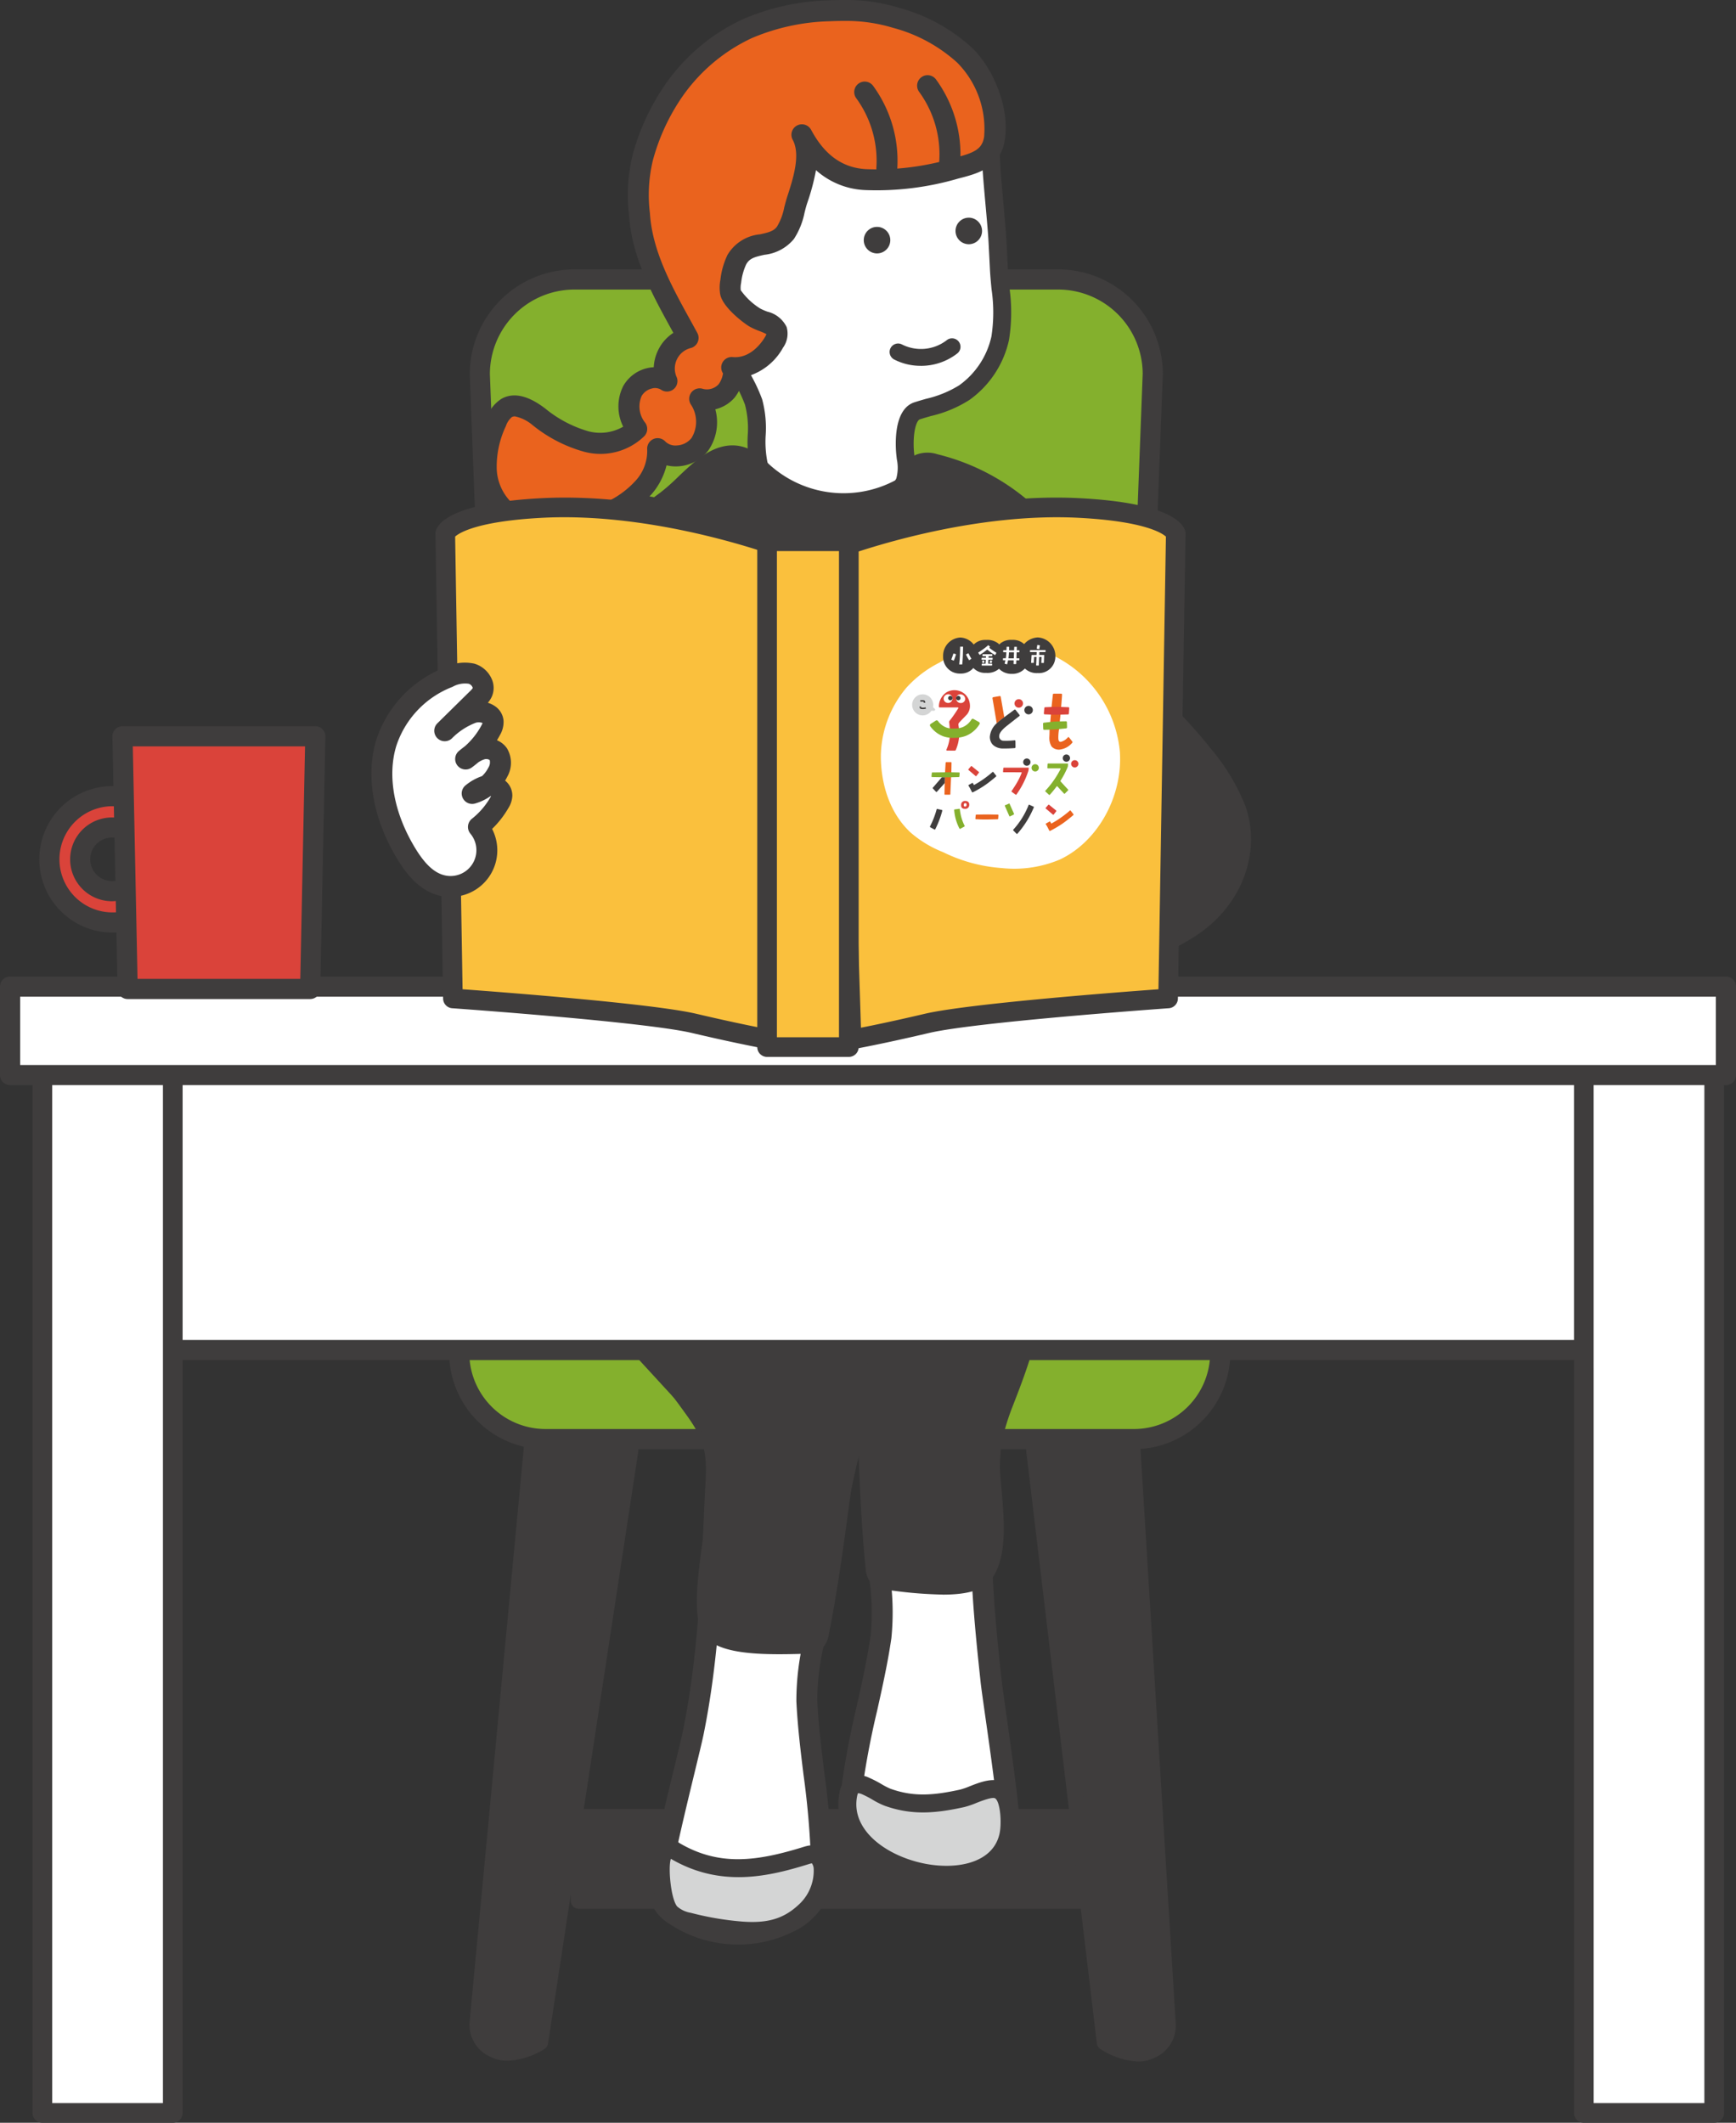 <svg xmlns="http://www.w3.org/2000/svg" xmlns:xlink="http://www.w3.org/1999/xlink" width="190.656" height="233.108" viewBox="0 0 190.656 233.108"><rect x="0" y="0" width="190.656" height="233.108" fill="#333333" stroke="none"/><defs><clipPath id="a"><rect width="190.656" height="233.108" fill="none"/></clipPath><clipPath id="b"><rect width="26.275" height="25.38" fill="none"/></clipPath></defs><g clip-path="url(#a)"><path d="M186.982,152.294H118.734l-2.826-74.4A10.389,10.389,0,0,1,126.3,67.508h53.122A10.389,10.389,0,0,1,189.809,77.9Z" transform="translate(-63.212 -36.817)" fill="#84b02d"/><path d="M185.656,152.073H117.408a1.106,1.106,0,0,1-1.105-1.064l-2.826-74.4a11.516,11.516,0,0,1,11.495-11.538h53.122a11.509,11.509,0,0,1,11.5,11.5l-2.827,74.438a1.106,1.106,0,0,1-1.106,1.064m-67.183-2.213h66.118l2.786-73.332a9.286,9.286,0,0,0-9.284-9.241H124.971a9.293,9.293,0,0,0-9.283,9.283Z" transform="translate(-61.886 -35.49)" fill="#3f3d3d"/><rect width="57.288" height="9.166" transform="translate(63.58 199.544)" fill="#3f3d3d"/><path d="M196.054,447.9H138.766a.9.9,0,0,1-.9-.9v-9.166a.9.9,0,0,1,.9-.9h57.288a.9.9,0,0,1,.9.9v9.166a.9.9,0,0,1-.9.9m-56.386-1.8h55.483V438.73H139.668Z" transform="translate(-75.186 -238.285)" fill="#3f3d3d"/><path d="M121.471,346.9l-6.088,64.519a2.942,2.942,0,0,0,1.853,2.847c2.084,1.044,4.985-.831,4.985-.831l9.9-64.949Z" transform="translate(-62.922 -189.186)" fill="#3f3d3d"/><path d="M117.585,414.4a4.049,4.049,0,0,1-1.832-.408,3.844,3.844,0,0,1-2.349-3.72l6.087-64.5a.9.9,0,0,1,1.034-.84l10.651,1.586a.9.9,0,0,1,.765.977l-9.9,64.949a.9.9,0,0,1-.409.674,8.5,8.5,0,0,1-4.046,1.288m3.651-67.544L115.2,410.386c0,.021,0,.042-.005.063a2.066,2.066,0,0,0,1.362,1.926c1.138.57,2.834-.092,3.726-.569l9.778-63.637ZM114.3,410.335h0Z" transform="translate(-61.842 -188.104)" fill="#3f3d3d"/><path d="M260.531,347.022l3.963,64.62a2.942,2.942,0,0,1-1.909,2.81c-2.1,1-4.967-.931-4.967-.931l-7.767-65.127Z" transform="translate(-136.26 -189.254)" fill="#3f3d3d"/><path d="M260.15,414.556a8.421,8.421,0,0,1-4.119-1.37.9.9,0,0,1-.4-.681l-7.767-65.127a.9.9,0,0,1,.785-.961l10.681-1.372a.9.9,0,0,1,1.016.861l3.963,64.606a3.846,3.846,0,0,1-2.423,3.672,4.013,4.013,0,0,1-1.74.372M257.4,411.91c.881.5,2.565,1.19,3.713.645a2.063,2.063,0,0,0,1.4-1.914l-3.929-63.681-8.854,1.137Z" transform="translate(-135.178 -188.172)" fill="#3f3d3d"/><path d="M185.036,323.848H120.409a9.476,9.476,0,0,1-9.476-9.476v-.853a9.476,9.476,0,0,1,9.476-9.476h64.627a9.476,9.476,0,0,1,9.476,9.476v.853a9.476,9.476,0,0,1-9.476,9.476" transform="translate(-60.499 -165.815)" fill="#84b02d"/><path d="M183.71,323.628H119.083A10.594,10.594,0,0,1,108.5,313.045v-.853a10.594,10.594,0,0,1,10.583-10.582H183.71a10.594,10.594,0,0,1,10.582,10.582v.853a10.594,10.594,0,0,1-10.582,10.583m-64.628-19.805a8.38,8.38,0,0,0-8.37,8.37v.853a8.379,8.379,0,0,0,8.37,8.369H183.71a8.379,8.379,0,0,0,8.369-8.369v-.853a8.379,8.379,0,0,0-8.369-8.37Z" transform="translate(-59.172 -164.488)" fill="#3f3d3d"/><path d="M220.809,342.309c-1-9.373-2.267-21.4,1.214-30.368,2.645-6.808,6.169-15.579-1.341-21.152-5.4-4-12.971.24-14.857,6.054-1.321,4.071.281,8.912.92,13.03.924,5.955,1.047,12.12,1.511,18.123.236,3.059.9,6.435.462,9.452-.837,5.777-2.626,11.426-3.3,17.295a8.811,8.811,0,0,0,.17,3.947,6.7,6.7,0,0,0,2.991,3.3,12.557,12.557,0,0,0,12.248.288,3.925,3.925,0,0,0,1.634-1.417,4.667,4.667,0,0,0,.356-2.5c-.145-3.461-1.81-14.159-2.013-16.054" transform="translate(-111.955 -157.73)" fill="#fff"/><path d="M213.593,363.5a13.516,13.516,0,0,1-6.983-1.912,7.69,7.69,0,0,1-3.48-3.9,9.733,9.733,0,0,1-.229-4.462,92.33,92.33,0,0,1,1.773-9.557c.566-2.547,1.152-5.181,1.527-7.772a27.085,27.085,0,0,0-.212-6.63c-.1-.848-.193-1.725-.258-2.569-.14-1.82-.252-3.683-.36-5.483-.248-4.152-.5-8.446-1.141-12.552-.141-.914-.331-1.861-.532-2.863-.683-3.407-1.457-7.269-.345-10.7a12.738,12.738,0,0,1,8.05-7.914,9.3,9.3,0,0,1,8.586,1.291c8.125,6.029,4.482,15.4,1.822,22.249l-.094.242c-3.394,8.738-2.093,20.928-1.143,29.829.059.557.255,1.936.5,3.682.562,3.974,1.413,9.981,1.516,12.445a5.7,5.7,0,0,1-.5,3.106A5.016,5.016,0,0,1,220,361.9a13.463,13.463,0,0,1-6.408,1.6m.948-74.512a8,8,0,0,0-2.438.394,10.516,10.516,0,0,0-6.563,6.434c-.927,2.856-.246,6.252.412,9.536.206,1.028.4,2,.551,2.963.653,4.213.913,8.562,1.164,12.767.107,1.791.217,3.644.356,5.443.062.8.154,1.624.251,2.49a28.753,28.753,0,0,1,.2,7.216c-.388,2.677-.983,5.353-1.558,7.941a90.713,90.713,0,0,0-1.733,9.319,7.8,7.8,0,0,0,.111,3.431,5.711,5.711,0,0,0,2.5,2.7,11.345,11.345,0,0,0,11.1.262,2.967,2.967,0,0,0,1.179-.969,3.744,3.744,0,0,0,.21-1.885c-.1-2.352-.939-8.29-1.5-12.219-.251-1.769-.448-3.165-.512-3.761-.975-9.136-2.31-21.647,1.286-30.906l.095-.242c2.657-6.837,5.668-14.586-1.049-19.57a6.757,6.757,0,0,0-4.077-1.342" transform="translate(-110.576 -156.348)" fill="#3f3d3d"/><path d="M210.2,332.151a3.152,3.152,0,0,0,.919.215c2.27.265,8.739,1.23,10.3-.686,2.152-2.647.911-8.667.835-11.845-.151-6.287,3.264-10.761,3.449-17.176a16.808,16.808,0,0,0-2.743-10.3,3.107,3.107,0,0,0-1.272-1.155,3.532,3.532,0,0,0-1.487-.147c-7.994.352-12.794,3.7-12.177,12.6.665,9.066.544,18.134,1.442,27.182a1.912,1.912,0,0,0,.252.92,1.143,1.143,0,0,0,.486.387" transform="translate(-113.417 -158.728)" fill="#3f3d3d"/><path d="M215.785,332.652a45.817,45.817,0,0,1-5.392-.421l-.572-.069a4.065,4.065,0,0,1-1.21-.3h0a2.122,2.122,0,0,1-.89-.724,2.822,2.822,0,0,1-.422-1.383c-.51-5.14-.7-10.357-.875-15.4-.138-3.872-.281-7.875-.568-11.8-.29-4.189.584-7.456,2.6-9.713,2.176-2.438,5.617-3.728,10.518-3.944a4.386,4.386,0,0,1,1.9.218,4.007,4.007,0,0,1,1.7,1.494,17.917,17.917,0,0,1,2.926,10.9,30.436,30.436,0,0,1-1.8,8.606,25.268,25.268,0,0,0-1.647,8.518c.016.691.094,1.557.175,2.475.3,3.413.683,7.661-1.231,10.016-.948,1.167-2.907,1.532-5.212,1.532m-6.362-2.581a2.4,2.4,0,0,0,.627.134l.583.07c5.135.63,8.107.5,8.834-.4,1.409-1.734,1.056-5.7.8-8.6-.085-.95-.165-1.847-.183-2.6a27.182,27.182,0,0,1,1.739-9.162,28.881,28.881,0,0,0,1.709-8.066,15.977,15.977,0,0,0-2.558-9.693,2.307,2.307,0,0,0-.84-.816,2.859,2.859,0,0,0-1.074-.076c-4.342.192-7.33,1.267-9.134,3.288-1.671,1.871-2.359,4.573-2.1,8.26.29,3.962.433,7.984.572,11.874.179,5.015.363,10.2.866,15.278a1.756,1.756,0,0,0,.082.457.238.238,0,0,0,.081.05" transform="translate(-112.237 -157.545)" fill="#3f3d3d"/><path d="M206.708,431.154c.822.338,1.736.993,2.4,1.229,2.881,1.027,5.328.747,8.2.117,1.1-.241,3.091-1.468,4.12-.841,1.226.747,1.191,3.864.916,5.019-1.891,7.946-19.214,3.7-17.547-4.623.253-1.263,1.029-1.264,1.909-.9" transform="translate(-111.629 -235.023)" fill="#d4d5d5"/><path d="M214.359,440.7a14.325,14.325,0,0,1-3.042-.334c-5.049-1.106-9.647-4.786-8.668-9.682a2.283,2.283,0,0,1,1.092-1.68,2.567,2.567,0,0,1,2.158.06,11.967,11.967,0,0,1,1.348.694,7.934,7.934,0,0,0,1.008.518c2.561.914,4.747.722,7.661.083a8.318,8.318,0,0,0,1.034-.362c1.19-.468,2.673-1.05,3.81-.357,1.85,1.127,1.642,4.911,1.362,6.089-.845,3.553-4.218,4.971-7.763,4.971m-9.676-9.946a1.171,1.171,0,0,0-.1.317c-.731,3.649,3.047,6.47,7.156,7.37,3.53.775,7.685.111,8.465-3.168.293-1.234.089-3.608-.47-3.949-.3-.185-1.537.3-2.064.508a9.382,9.382,0,0,1-1.333.453c-3.18.7-5.753.916-8.745-.151a8.828,8.828,0,0,1-1.32-.662,10.792,10.792,0,0,0-1.122-.584,1.556,1.556,0,0,0-.467-.133" transform="translate(-110.446 -233.842)" fill="#3f3d3d"/><path d="M155.691,350.945c1.7-8.249,2.038-16.677,2.4-25.067.205-4.724.7-6.617-2.039-10.462-2.592-3.641-5.428-7.133-8.135-10.69a8.4,8.4,0,0,1-1.948-3.74c-.332-2.379,1.5-4.635,3.707-5.586,5.572-2.4,13.312-.5,18.2,2.592,3.167,2,6.3,5.38,7.13,9.152.92,4.18-1.142,8.843-2.177,12.88-1.5,5.838-2.215,11.961-3.258,17.891-.531,3.022-1.518,6.318-1.375,9.363.274,5.83,1.508,11.626,1.606,17.533a8.813,8.813,0,0,1-.551,3.912,6.7,6.7,0,0,1-3.3,2.991,12.555,12.555,0,0,1-12.218-.9,3.922,3.922,0,0,1-1.489-1.568,4.663,4.663,0,0,1-.113-2.519c.479-3.43,3.172-13.917,3.557-15.784" transform="translate(-79.586 -160.509)" fill="#fff"/><path d="M159.287,372.655a13.576,13.576,0,0,1-7.575-2.275,5.014,5.014,0,0,1-1.9-2.059,5.7,5.7,0,0,1-.2-3.14c.341-2.442,1.712-8.1,2.713-12.236.416-1.716.744-3.072.857-3.62,1.646-7.986,2.008-16.31,2.356-24.359l.023-.526c.024-.556.052-1.073.079-1.559.2-3.619.278-5.118-1.906-8.186-1.715-2.409-3.575-4.8-5.373-7.112-.918-1.181-1.837-2.361-2.741-3.549a9.419,9.419,0,0,1-2.172-4.277c-.424-3.04,1.888-5.723,4.391-6.8,6.148-2.65,14.3-.47,19.268,2.676,3.069,1.943,6.687,5.557,7.638,9.876.775,3.52-.369,7.289-1.379,10.614-.3.978-.577,1.9-.807,2.8-1.032,4.026-1.7,8.276-2.352,12.386-.281,1.781-.572,3.623-.887,5.42-.147.834-.329,1.7-.506,2.53a27.091,27.091,0,0,0-.854,6.58c.123,2.617.451,5.3.768,7.886a92.454,92.454,0,0,1,.839,9.682,9.74,9.74,0,0,1-.66,4.418,7.689,7.689,0,0,1-3.841,3.54,13.385,13.385,0,0,1-5.784,1.293m-3.85-22.866c-.121.587-.453,1.96-.874,3.7-.934,3.856-2.345,9.683-2.67,12.014a3.748,3.748,0,0,0,.026,1.9,2.977,2.977,0,0,0,1.08,1.078,11.348,11.348,0,0,0,11.077.815,5.715,5.715,0,0,0,2.753-2.444,7.792,7.792,0,0,0,.443-3.4A90.687,90.687,0,0,0,166.45,354c-.322-2.632-.655-5.354-.782-8.057a28.732,28.732,0,0,1,.9-7.163c.18-.853.351-1.658.49-2.453.313-1.777.6-3.609.882-5.381.657-4.162,1.336-8.467,2.395-12.6.242-.945.53-1.893.834-2.9.973-3.2,1.979-6.519,1.333-9.452-.8-3.629-3.944-6.733-6.622-8.428-4.618-2.924-11.985-4.724-17.128-2.507-1.661.716-3.285,2.491-3.023,4.371a7.56,7.56,0,0,0,1.724,3.2c.9,1.181,1.812,2.355,2.725,3.529,1.813,2.331,3.688,4.741,5.431,7.19,2.65,3.723,2.529,5.952,2.329,9.644-.026.478-.054.987-.077,1.534l-.023.526c-.353,8.14-.718,16.557-2.4,24.723" transform="translate(-78.206 -159.121)" fill="#3f3d3d"/><path d="M166.316,338.394a3.159,3.159,0,0,1-.936.125c-2.286.044-8.819.378-10.182-1.679-1.314-1.984.044-8.794.227-11.144.416-5.286,1.913-9-2.068-13.334l-8.588-9.352c-1.4-1.527-2.862-3.163-3.267-5.2-.778-3.911,2.927-7.609,6.873-8.183s7.857,1.13,11.317,3.111c6.978,4,12.734,9.055,11.55,17.509-1.539,8.959-2.3,18-4.066,26.915a1.916,1.916,0,0,1-.34.892,1.145,1.145,0,0,1-.521.338" transform="translate(-77.114 -157.893)" fill="#3f3d3d"/><path d="M161.525,338.366c-3.628,0-7.122-.344-8.329-2.165-1.133-1.711-.754-5.4-.183-9.691.113-.847.21-1.578.249-2.074.08-1.01.2-1.948.308-2.855.471-3.8.81-6.546-2.119-9.736l-8.588-9.351c-1.353-1.473-3.036-3.307-3.508-5.671a6.984,6.984,0,0,1,1.271-5.405,9.862,9.862,0,0,1,6.427-3.946c4.458-.649,8.727,1.386,11.948,3.231,6.3,3.61,13.371,8.976,12.036,18.5-.671,3.912-1.2,7.883-1.713,11.723-.667,5.005-1.357,10.18-2.361,15.247a2.826,2.826,0,0,1-.555,1.337,2.124,2.124,0,0,1-.957.635h0a4.073,4.073,0,0,1-1.232.177l-.576.013c-.7.018-1.412.031-2.118.031m3.61-1.155h0ZM148.772,289.32a9.965,9.965,0,0,0-1.435.1,7.829,7.829,0,0,0-5.1,3.133,5.024,5.024,0,0,0-.947,3.883c.362,1.822,1.777,3.362,3.026,4.722l8.588,9.352c3.545,3.861,3.118,7.313,2.623,11.311-.11.886-.223,1.8-.3,2.768-.043.548-.144,1.3-.26,2.18-.331,2.484-.946,7.108-.128,8.342.637.962,3.582,1.384,8.754,1.253l.587-.014a2.4,2.4,0,0,0,.638-.073.256.256,0,0,0,.085-.041,1.759,1.759,0,0,0,.125-.447c.993-5,1.678-10.149,2.342-15.123.514-3.858,1.046-7.847,1.719-11.766,1.159-8.276-4.944-12.98-11.068-16.487-2.582-1.478-5.878-3.093-9.25-3.093" transform="translate(-75.934 -156.71)" fill="#3f3d3d"/><path d="M250.258,162.834c-.766.495-1.609.972-2.523,1.441-8.384,4.307-14.277-.016-19.78-6.242-5.546-6.274-7.306-15.028-8.078-23.119-.4-4.2-.5-8.428-.546-12.647-.019-1.764-.429-9.494,1.34-10.269a2.518,2.518,0,0,1,1.6.019,23.345,23.345,0,0,1,11.008,6.256c3.944,4.005,6.223,9.2,8.868,14.075,2.461,4.532,6.226,7.407,9.407,11.456a22.1,22.1,0,0,1,3.7,6.029c1.793,5.012-.736,10.253-4.991,13" transform="translate(-119.586 -61.012)" fill="#3f3d3d"/><path d="M239.89,165.767c-5.812,0-10.358-4.039-14.17-8.352-6.054-6.849-7.648-16.3-8.361-23.772-.41-4.288-.507-8.659-.551-12.744,0-.185-.008-.436-.016-.738-.151-5.923.139-9.762,2.044-10.6a3.527,3.527,0,0,1,2.33-.045,24.333,24.333,0,0,1,11.554,6.566c3.314,3.366,5.485,7.524,7.585,11.546.488.934.975,1.866,1.475,2.787a34.155,34.155,0,0,0,5.55,7.051c1.249,1.328,2.54,2.7,3.751,4.243a23.177,23.177,0,0,1,3.878,6.353c1.853,5.182-.388,11.085-5.451,14.355-.773.5-1.63.99-2.621,1.5a15.226,15.226,0,0,1-7,1.849M219.8,111.656c-.291.327-.88,1.807-.711,8.446.008.316.015.579.017.771.044,4.035.139,8.348.54,12.551.68,7.124,2.18,16.115,7.795,22.467,5.63,6.369,10.913,9.824,18.394,5.981.922-.474,1.715-.927,2.424-1.384,4.161-2.688,6.025-7.478,4.534-11.649a21.26,21.26,0,0,0-3.521-5.707c-1.148-1.462-2.4-2.8-3.618-4.088a36.41,36.41,0,0,1-5.9-7.53c-.506-.932-1-1.875-1.492-2.82-2.022-3.872-4.112-7.875-7.185-11a22.338,22.338,0,0,0-10.462-5.946,2.329,2.329,0,0,0-.818-.1" transform="translate(-118.212 -59.632)" fill="#3f3d3d"/><path d="M199.248,35.727l.155,3.027c.131,2.546.667,5.111.142,7.609a9.912,9.912,0,0,1-3.933,5.966c-1.5,1.073-3.443,1.44-5.176,2-1.341.433-1.419,2.986-1.358,4.223.059,1.2.421,2.447-.026,3.56a4.022,4.022,0,0,1-1.447,1.675,14.682,14.682,0,0,1-5.152,2.335c-1.809.362-4.233-.521-5.769-1.408a7.531,7.531,0,0,1-3.653-4.476c-.556-2.255.157-4.576-.566-6.868-1.176-3.727-4.44-6.128-5.829-9.662a27.313,27.313,0,0,1-2.124-11.413,16.4,16.4,0,0,1,4.368-10.582c3-3.056,8.3-4.844,12.54-4.805a17.947,17.947,0,0,1,7.508,2.086c1.061.516,2.059,1.3,3.125,1.747a34.34,34.34,0,0,1,3.873,1.487c2.678,1.5,2.515,2.778,2.668,5.506.1,1.839.557,6.154.652,7.994" transform="translate(-89.703 -9.22)" fill="#fff"/><path d="M180.369,66.008a11.531,11.531,0,0,1-5.359-1.624,8.443,8.443,0,0,1-4.117-5.094,13.2,13.2,0,0,1-.252-3.46,10.415,10.415,0,0,0-.3-3.348,16.538,16.538,0,0,0-2.892-4.885,20.194,20.194,0,0,1-2.915-4.713,28.255,28.255,0,0,1-2.19-11.829A17.248,17.248,0,0,1,167,19.839c2.992-3.047,8.437-5.161,13.252-5.1a18.47,18.47,0,0,1,7.93,2.185,17.059,17.059,0,0,1,1.483.846,11.929,11.929,0,0,0,1.59.877c.465.194.939.348,1.44.511a13.522,13.522,0,0,1,2.536,1.026c2.94,1.65,3.023,3.345,3.138,5.691l.032.62c.049.872.183,2.366.313,3.81.142,1.583.289,3.219.339,4.189l.155,3.027c.035.683.1,1.39.168,2.074a19.084,19.084,0,0,1-.045,5.788A10.967,10.967,0,0,1,195,51.948a13.448,13.448,0,0,1-4.239,1.774c-.409.118-.815.235-1.209.362s-.767,1.4-.676,3.237c.015.3.052.612.088.92a6.075,6.075,0,0,1-.183,3.055A4.916,4.916,0,0,1,187,63.4a15.686,15.686,0,0,1-5.537,2.5,5.6,5.6,0,0,1-1.1.1m-.264-49.3c-4.22,0-9.122,1.885-11.7,4.511a15.287,15.287,0,0,0-4.087,9.945,26.323,26.323,0,0,0,2.057,11,18.407,18.407,0,0,0,2.653,4.246,18.278,18.278,0,0,1,3.2,5.48,12.068,12.068,0,0,1,.388,3.975,11.53,11.53,0,0,0,.2,2.954A6.568,6.568,0,0,0,176,62.677c1.48.855,3.625,1.588,5.083,1.3a13.746,13.746,0,0,0,4.766-2.166,3.06,3.06,0,0,0,1.112-1.244,4.5,4.5,0,0,0,.055-2.093c-.04-.34-.081-.692-.1-1.052-.082-1.673.073-4.575,2.039-5.209.413-.134.839-.256,1.268-.38a11.993,11.993,0,0,0,3.638-1.483,8.972,8.972,0,0,0,3.543-5.367,17.357,17.357,0,0,0,.011-5.2c-.067-.7-.136-1.433-.174-2.159l-.155-3.028c-.048-.932-.193-2.549-.334-4.113-.137-1.528-.267-2.971-.318-3.876l-.033-.633c-.111-2.268-.145-2.952-2.134-4.069a11.878,11.878,0,0,0-2.181-.87c-.516-.168-1.05-.342-1.589-.566a13.506,13.506,0,0,1-1.866-1.018c-.453-.279-.881-.542-1.31-.752a16.621,16.621,0,0,0-7.086-1.987H180.1" transform="translate(-88.521 -8.037)" fill="#3f3d3d"/><path d="M156.774,2.529a18.844,18.844,0,0,1,5.682.809,18.058,18.058,0,0,1,7.48,4.067,11.481,11.481,0,0,1,3.317,9.193c-.373,2.307-2.315,2.777-4.268,3.279a30.672,30.672,0,0,1-9.871,1.228c-3.219-.171-5.464-2.047-7-4.91,1.128,2.105.151,5.062-.533,7.164A12.428,12.428,0,0,1,150.3,26.94c-1.349,1.86-4.149.7-5.341,2.952a7.4,7.4,0,0,0-.664,2.373,3.356,3.356,0,0,0-.029,1.23c.188.848,1.952,2.344,2.693,2.762,1.242.7,3.239.763,2.085,2.715a5.05,5.05,0,0,1-4.648,2.762c.523.532-.112,2.055-.564,2.573a2.9,2.9,0,0,1-2.962.86,4.547,4.547,0,0,1,.021,5,3.173,3.173,0,0,1-4.638.469,5.978,5.978,0,0,1-1.5,4.223,11.229,11.229,0,0,1-3.675,2.707,12.973,12.973,0,0,1-8.559,1.367,6.874,6.874,0,0,1-3.065-1.51,6.624,6.624,0,0,1-2.021-4.666,11.661,11.661,0,0,1,1.106-5.06,3.05,3.05,0,0,1,1.13-1.518c1.126-.646,2.493.188,3.539.957a14.512,14.512,0,0,0,5.244,2.735,5.829,5.829,0,0,0,5.518-1.387,3.984,3.984,0,0,1-.467-4.175,2.769,2.769,0,0,1,3.789-1.077,3.466,3.466,0,0,1,2.32-4.742c-2.3-4.241-5.039-8.685-5.342-13.627a17.35,17.35,0,0,1,.362-6.176,23.951,23.951,0,0,1,3-6.757,20.2,20.2,0,0,1,8.5-7.414,24.7,24.7,0,0,1,8.967-1.949c.555-.026,1.112-.04,1.669-.038" transform="translate(-64.041 -1.379)" fill="#ea631e"/><path d="M123.406,58.96a11.138,11.138,0,0,1-2.526-.284,7.923,7.923,0,0,1-3.575-1.775,7.754,7.754,0,0,1-2.4-5.476,12.62,12.62,0,0,1,1.2-5.563,4.106,4.106,0,0,1,1.612-2.056c1.906-1.094,4,.447,4.792,1.028a13.254,13.254,0,0,0,4.816,2.539,5.083,5.083,0,0,0,3.78-.519,4.973,4.973,0,0,1,.011-4.477,4.091,4.091,0,0,1,2.626-1.951,3.947,3.947,0,0,1,.717-.1,4.762,4.762,0,0,1,.485-1.882,4.681,4.681,0,0,1,1.669-1.893l-.132-.239c-2.189-3.972-4.452-8.079-4.739-12.755a18.5,18.5,0,0,1,.4-6.55,25.03,25.03,0,0,1,3.15-7.082,21.2,21.2,0,0,1,8.993-7.834A25.525,25.525,0,0,1,153.671.04C154.27.011,154.849,0,155.4,0a19.823,19.823,0,0,1,6.028.864,19.249,19.249,0,0,1,7.911,4.319c2.275,2.114,4.269,6.514,3.67,10.219-.489,3.022-3.016,3.67-5.046,4.19l-.07.018a31.861,31.861,0,0,1-10.217,1.263,8.609,8.609,0,0,1-5.4-2.186,24.025,24.025,0,0,1-.959,3.6l-.017.052c-.1.308-.186.643-.277,1a8.26,8.26,0,0,1-1.167,2.9,4.865,4.865,0,0,1-3.234,1.739c-1.078.235-1.657.389-2.022,1.076a6.472,6.472,0,0,0-.543,2.008,2.49,2.49,0,0,0-.043.807,7.417,7.417,0,0,0,2.135,2.009,6.587,6.587,0,0,0,.783.344,3.155,3.155,0,0,1,2.124,1.7,2.642,2.642,0,0,1-.4,2.258,6.578,6.578,0,0,1-4.33,3.255,4.94,4.94,0,0,1-1.006,2.251,4.077,4.077,0,0,1-2.1,1.262,5.416,5.416,0,0,1-.782,4.534,4.494,4.494,0,0,1-3.343,1.731,4.235,4.235,0,0,1-1.23-.113,7.667,7.667,0,0,1-1.606,3.125,12.274,12.274,0,0,1-4.044,3,15.644,15.644,0,0,1-6.8,1.74m-4.223-13.238a.637.637,0,0,0-.321.077,2.215,2.215,0,0,0-.649.98,10.407,10.407,0,0,0-1.011,4.556,5.452,5.452,0,0,0,1.643,3.857,5.753,5.753,0,0,0,2.556,1.244,11.945,11.945,0,0,0,7.789-1.277,10.047,10.047,0,0,0,3.306-2.418,4.827,4.827,0,0,0,1.234-3.392,1.15,1.15,0,0,1,1.989-.872,1.584,1.584,0,0,0,1.252.436,2.2,2.2,0,0,0,1.623-.813,3.418,3.418,0,0,0-.076-3.7,1.149,1.149,0,0,1,1.339-1.7,1.744,1.744,0,0,0,1.733-.526A2.754,2.754,0,0,0,142.066,41a1.15,1.15,0,0,1,1.059-1.789c1.979.185,3.218-1.639,3.552-2.2a1.963,1.963,0,0,0,.157-.319,6.1,6.1,0,0,0-.742-.327,8.406,8.406,0,0,1-1.075-.482c-.6-.336-2.93-2.071-3.251-3.514a4.432,4.432,0,0,1,.015-1.654,8.385,8.385,0,0,1,.784-2.737,4.655,4.655,0,0,1,3.565-2.246c.921-.2,1.5-.348,1.861-.842a6.363,6.363,0,0,0,.8-2.124c.1-.374.2-.761.318-1.139l.017-.052c.626-1.923,1.483-4.557.6-6.213h0a1.15,1.15,0,1,1,2.027-1.086c1.478,2.759,3.455,4.167,6.045,4.3a29.4,29.4,0,0,0,9.524-1.193l.071-.019c2.2-.564,3.121-.933,3.347-2.33a10.341,10.341,0,0,0-2.965-8.168,16.978,16.978,0,0,0-7.049-3.814,17.6,17.6,0,0,0-5.337-.754c-.507,0-1.048.01-1.607.036a23.289,23.289,0,0,0-8.55,1.849,19.167,19.167,0,0,0-8.012,6.993,22.737,22.737,0,0,0-2.858,6.434,16.255,16.255,0,0,0-.324,5.8c.256,4.16,2.392,8.037,4.458,11.786q.378.685.747,1.363a1.15,1.15,0,0,1-.792,1.678,2.324,2.324,0,0,0-1.513,3.093,1.15,1.15,0,0,1-1.679,1.465,1.261,1.261,0,0,0-.99-.136,1.784,1.784,0,0,0-1.138.823,2.847,2.847,0,0,0,.385,2.936,1.15,1.15,0,0,1-.083,1.467,6.913,6.913,0,0,1-6.613,1.725,15.6,15.6,0,0,1-5.672-2.93,4.422,4.422,0,0,0-1.964-.963" transform="translate(-62.661 0)" fill="#3f3d3d"/><path d="M208.659,56.257a1.457,1.457,0,1,1,1.458,1.458,1.458,1.458,0,0,1-1.458-1.458" transform="translate(-113.796 -29.886)" fill="#3f3d3d"/><path d="M230.824,54.048A1.457,1.457,0,1,1,232.28,55.5a1.458,1.458,0,0,1-1.456-1.457" transform="translate(-125.884 -28.681)" fill="#3f3d3d"/><path d="M218.311,84.747a6.3,6.3,0,0,1-2.929-.7.93.93,0,0,1,.866-1.646,4.633,4.633,0,0,0,4.909-.46.93.93,0,1,1,1.157,1.456,6.469,6.469,0,0,1-4,1.353" transform="translate(-117.191 -44.576)" fill="#3f3d3d"/><path d="M150.527,111.791c-1.279,1.074-2.491,2.417-3.656,3.273-3.874,2.848-5.358,4.7-6.227,9.8-1.393,8.179.03,16.922-2.02,24.968a124.125,124.125,0,0,0-3.424,22.889,18.875,18.875,0,0,0,.3,6.232c.418,1.529,1.217,3,1.165,4.584-.031.958-.376,1.883-.437,2.84-.361,5.645,10.544,7.35,14.5,8.306,7.66,1.849,17.019,1.525,24.832.529,9.165-1.168,22.727-4.956,17.293-16.97a12.747,12.747,0,0,1-.83-1.976,8.732,8.732,0,0,1-.136-2.616c.447-9.893-.768-19.36-2.062-29.084a71.322,71.322,0,0,0-5.505-20.455c-2-4.34-5.07-9.549-9.361-11.969a13.249,13.249,0,0,1-17.9-.546c-2.387-2.5-4.544-1.479-6.538.2" transform="translate(-73.671 -60.042)" fill="#3f3d3d"/><path d="M162.163,195.8a56.6,56.6,0,0,1-13.08-1.368c-.422-.1-.926-.212-1.486-.336-4.991-1.1-14.28-3.143-13.895-9.161a10.613,10.613,0,0,1,.237-1.511,5.486,5.486,0,0,0-.438-4.042c-.17-.481-.347-.978-.488-1.494a19.7,19.7,0,0,1-.339-6.611,125.286,125.286,0,0,1,3.458-23.1c1.1-4.312,1.171-8.977,1.242-13.489a75.076,75.076,0,0,1,.758-11.389c.942-5.533,2.741-7.637,6.68-10.533a21.662,21.662,0,0,0,1.932-1.707c.536-.51,1.089-1.036,1.666-1.52,1.128-.947,4.558-3.828,8.109-.109a12.108,12.108,0,0,0,16.284.5,1.151,1.151,0,0,1,1.346-.158c3.655,2.061,6.966,6.263,9.84,12.488a71.781,71.781,0,0,1,5.6,20.786c1.188,8.929,2.534,19.05,2.07,29.288l0,.063a5.28,5.28,0,0,0,.626,3.488c.082.171.164.342.242.515,1.728,3.82,1.8,7.2.2,10.054-3.077,5.505-11.7,7.678-18.4,8.53a97.641,97.641,0,0,1-12.166.817m-9.435-85.931a4.774,4.774,0,0,0-2.84,1.434h0c-.522.438-1.049.94-1.559,1.425a23.174,23.174,0,0,1-2.155,1.894c-3.688,2.712-4.966,4.316-5.775,9.067a73.478,73.478,0,0,0-.726,11.038c-.073,4.645-.148,9.447-1.313,14.02a123.083,123.083,0,0,0-3.391,22.681,17.876,17.876,0,0,0,.262,5.853c.119.434.273.87.437,1.331a7.626,7.626,0,0,1,.522,5.28,8.734,8.734,0,0,0-.193,1.189c-.259,4.049,8.085,5.886,12.094,6.769.577.127,1.1.242,1.531.347,8.105,1.957,17.751,1.355,24.416.506,8.721-1.111,14.646-3.729,16.681-7.371,1.235-2.21,1.14-4.822-.29-7.984-.071-.157-.146-.314-.221-.47a9.367,9.367,0,0,1-.673-1.688,9.583,9.583,0,0,1-.175-2.9l0-.063c.454-10.033-.821-19.615-2.053-28.88a69.548,69.548,0,0,0-5.409-20.125c-2.479-5.369-5.235-9.076-8.2-11.033a14.361,14.361,0,0,1-18.844-1.17,2.992,2.992,0,0,0-2.127-1.152m-3.579.553h0Z" transform="translate(-72.293 -58.671)" fill="#3f3d3d"/><path d="M123.759,179.55a27.869,27.869,0,0,1-6.208-11.319c-1.99-6.786,1.238-13.624,3.088-20.056,1.236-4.3,7.082-26.983,14.187-25.866,8.49,1.334,9.042,13.415,9.131,19.993.092,6.739-1.547,13.069-3.288,19.5a4.612,4.612,0,0,0-.162,2.78,4.021,4.021,0,0,0,1.067,1.437c3.038,2.907,7.425,4.945,8.531,9a9.078,9.078,0,0,1-1,6.533c-1.412,2.657-3.288,5.407-6.141,6.052-5.852,1.324-12.67-2.581-17.1-6.126a20.514,20.514,0,0,1-2.1-1.933" transform="translate(-63.767 -66.682)" fill="#3f3d3d"/><path d="M139.149,187.63c-6.334,0-12.717-4.5-15.4-6.64a21.765,21.765,0,0,1-2.213-2.04h0a29.017,29.017,0,0,1-6.476-11.785c-1.705-5.815.136-11.482,1.918-16.962.42-1.291.816-2.51,1.168-3.735.077-.269.173-.612.286-1.016,6.738-24.088,11.9-26.186,15.184-25.668,9.836,1.545,10.029,15.761,10.1,21.112.09,6.637-1.388,12.65-3.329,19.82a3.742,3.742,0,0,0-.194,2.079,3.049,3.049,0,0,0,.783,1.006,35,35,0,0,0,2.836,2.346c2.521,1.944,5.129,3.954,6.01,7.185a10.157,10.157,0,0,1-1.1,7.375c-1.426,2.684-3.5,5.864-6.9,6.634a12.125,12.125,0,0,1-2.679.29m-15.94-10.261a19.574,19.574,0,0,0,1.979,1.825c2.8,2.238,9.98,7.294,16.133,5.9,2.491-.564,4.183-3.22,5.379-5.47a7.884,7.884,0,0,0,.91-5.691c-.677-2.485-2.871-4.177-5.195-5.968a36.983,36.983,0,0,1-3.022-2.505,5.116,5.116,0,0,1-1.349-1.866,5.62,5.62,0,0,1,.13-3.481c1.894-6.995,3.335-12.849,3.249-19.188-.215-15.8-4.76-18.338-8.16-18.872-2.1-.327-6.552,2.349-12.612,24.016-.115.411-.212.758-.291,1.032-.363,1.263-.784,2.558-1.191,3.81-1.674,5.148-3.4,10.471-1.9,15.6a26.723,26.723,0,0,0,5.939,10.852" transform="translate(-62.382 -65.29)" fill="#3f3d3d"/><path d="M225.151,28.859l-.082,0A1.15,1.15,0,0,1,224,27.629a11.639,11.639,0,0,0-2.193-7.587,1.15,1.15,0,1,1,1.854-1.36A13.976,13.976,0,0,1,226.3,27.79a1.15,1.15,0,0,1-1.146,1.069" transform="translate(-120.846 -9.932)" fill="#3f3d3d"/><path d="M209.956,30.4l-.082,0a1.15,1.15,0,0,1-1.067-1.228,11.637,11.637,0,0,0-2.193-7.587,1.15,1.15,0,1,1,1.854-1.36,13.972,13.972,0,0,1,2.633,9.108,1.15,1.15,0,0,1-1.146,1.069" transform="translate(-112.559 -10.773)" fill="#3f3d3d"/><path d="M247.477,163.766a.862.862,0,0,1-.862-.843,86.44,86.44,0,0,0-8.908-36.236.862.862,0,0,1,1.545-.766,88.176,88.176,0,0,1,9.087,36.963.862.862,0,0,1-.843.881h-.019" transform="translate(-129.589 -68.412)" fill="#fff"/><path d="M169.7,180.952a.859.859,0,0,1-.561-.208l-9.121-7.822a5.1,5.1,0,0,1-1.54-1.856,4.865,4.865,0,0,1-.163-2.574,86.232,86.232,0,0,1,2.523-11.174c.564-2.064,1.147-4.2,1.625-6.31,1.606-7.1,1.565-12.552-.127-17.166a.862.862,0,0,1,1.619-.594c1.812,4.94,1.873,10.7.191,18.14-.486,2.147-1.074,4.3-1.643,6.384a84.92,84.92,0,0,0-2.478,10.949,3.431,3.431,0,0,0,.048,1.686,3.685,3.685,0,0,0,1.069,1.206l9.121,7.822a.862.862,0,0,1-.562,1.517" transform="translate(-86.29 -72.361)" fill="#fff"/><path d="M153.5,261.344a.867.867,0,0,1-.221-.029,38.151,38.151,0,0,1-13.544-6.712.862.862,0,0,1,1.059-1.361,36.4,36.4,0,0,0,12.927,6.406.863.863,0,0,1-.22,1.7" transform="translate(-76.028 -138.01)" fill="#fff"/><rect width="175.877" height="34.131" transform="translate(5.223 114.122)" fill="#fff"/><path d="M186.038,284.928H10.161a1.106,1.106,0,0,1-1.106-1.106V249.692a1.106,1.106,0,0,1,1.106-1.107H186.038a1.106,1.106,0,0,1,1.107,1.107v34.131a1.107,1.107,0,0,1-1.107,1.106m-174.77-2.213H184.932V250.8H11.268Z" transform="translate(-4.938 -135.57)" fill="#3f3d3d"/><rect width="14.32" height="118.701" transform="translate(173.94 113.327)" fill="#fff"/><path d="M395.617,367.755H381.3a1.081,1.081,0,0,1-1.081-1.081v-118.7a1.081,1.081,0,0,1,1.081-1.081h14.32a1.081,1.081,0,0,1,1.081,1.081v118.7a1.081,1.081,0,0,1-1.081,1.081m-13.239-2.162h12.158V249.054H382.377Z" transform="translate(-207.357 -134.646)" fill="#3f3d3d"/><rect width="14.32" height="118.701" transform="translate(4.655 113.327)" fill="#fff"/><path d="M23.263,367.755H8.943a1.081,1.081,0,0,1-1.081-1.081v-118.7a1.081,1.081,0,0,1,1.081-1.081h14.32a1.081,1.081,0,0,1,1.081,1.081v118.7a1.081,1.081,0,0,1-1.081,1.081m-13.239-2.162H22.182V249.054H10.023Z" transform="translate(-4.288 -134.646)" fill="#3f3d3d"/><rect width="188.443" height="9.715" transform="translate(1.107 108.343)" fill="#fff"/><path d="M189.55,247.8H1.107A1.106,1.106,0,0,1,0,246.7v-9.715a1.106,1.106,0,0,1,1.107-1.106H189.55a1.107,1.107,0,0,1,1.107,1.106V246.7a1.107,1.107,0,0,1-1.107,1.107M2.213,245.591H188.444v-7.5H2.213Z" transform="translate(0 -128.639)" fill="#3f3d3d"/><path d="M143.17,181l1.7-53.874s-13.475-5.2-26.794-4.489c-9.9.531-10.518,2.806-10.518,2.806l.842,51.047s21.165,1.488,26.49,2.74S143.17,181,143.17,181" transform="translate(-58.656 -66.844)" fill="#fac03d"/><path d="M141.875,180.781a1.117,1.117,0,0,1-.186-.016c-.122-.022-3.051-.539-8.344-1.784-5.181-1.218-26.108-2.7-26.319-2.714a1.079,1.079,0,0,1-1-1.059l-.842-51.046a1.091,1.091,0,0,1,.038-.3c.249-.91,1.867-3.082,11.5-3.6,13.4-.722,26.682,4.343,27.241,4.559a1.079,1.079,0,0,1,.69,1.041l-1.7,53.874a1.08,1.08,0,0,1-1.079,1.046m-33.711-6.6c4.29.313,20.928,1.578,25.675,2.695,3.276.77,5.664,1.263,7,1.526l1.632-51.831c-2.934-1.032-14.421-4.76-25.633-4.159-7.118.382-9.061,1.671-9.49,2.06Z" transform="translate(-57.362 -65.548)" fill="#3f3d3d"/><path d="M203.66,181l-1.7-53.874s13.475-5.2,26.794-4.489c9.9.531,10.517,2.806,10.517,2.806l-.842,51.047s-21.165,1.488-26.49,2.74S203.66,181,203.66,181" transform="translate(-110.144 -66.844)" fill="#fac03d"/><path d="M202.366,180.782a1.08,1.08,0,0,1-1.079-1.046l-1.7-53.874a1.079,1.079,0,0,1,.69-1.041c.559-.215,13.849-5.278,27.24-4.559,9.634.517,11.252,2.689,11.5,3.6a1.075,1.075,0,0,1,.038.3l-.842,51.046a1.079,1.079,0,0,1-1,1.059c-.211.015-21.139,1.5-26.318,2.714-5.295,1.245-8.223,1.762-8.345,1.784a1.121,1.121,0,0,1-.186.016m-.593-54.206,1.632,51.831c1.334-.262,3.722-.756,7-1.526,4.746-1.116,21.384-2.382,25.674-2.695l.82-49.709c-.43-.389-2.373-1.678-9.49-2.06-11.21-.6-22.7,3.126-25.633,4.159" transform="translate(-108.85 -65.549)" fill="#3f3d3d"/><rect width="8.977" height="55.546" transform="translate(84.245 59.438)" fill="#fac03d"/><path d="M192.986,186.068h-8.978a1.079,1.079,0,0,1-1.079-1.079V129.442a1.079,1.079,0,0,1,1.079-1.079h8.978a1.079,1.079,0,0,1,1.079,1.079v55.546a1.079,1.079,0,0,1-1.079,1.079m-7.9-2.159h6.819V130.522h-6.819Z" transform="translate(-99.763 -70.005)" fill="#3f3d3d"/><path d="M99.486,163.036a3.859,3.859,0,0,1,2.6-.411,1.635,1.635,0,0,1,1.18,2.051,2.437,2.437,0,0,1-.55.694l-3.58,3.525a8.208,8.208,0,0,1,3.142-2c.885-.236,2.115.079,2.188.992a1.771,1.771,0,0,1-.273.945,9.315,9.315,0,0,1-2.782,3.188,5.037,5.037,0,0,1,1.75-1.082,1.717,1.717,0,0,1,1.869.522,2,2,0,0,1-.058,1.991,4.562,4.562,0,0,1-2.813,2.331,3.718,3.718,0,0,1,1.828-.878,1.283,1.283,0,0,1,1.437,1.122,1.69,1.69,0,0,1-.28.781,9.4,9.4,0,0,1-2.294,2.652,3.984,3.984,0,0,1-4.021,6.419c-1.7-.425-2.926-1.9-3.847-3.4-4.4-7.153-3.93-15.627,4.509-19.439" transform="translate(-50.301 -88.64)" fill="#fff"/><path d="M98.35,185.753a4.866,4.866,0,0,1-1.174-.142c-2.265-.565-3.68-2.5-4.547-3.913-2.722-4.424-3.585-9.24-2.368-13.212a12.814,12.814,0,0,1,7.382-7.877,4.975,4.975,0,0,1,3.387-.469,3.012,3.012,0,0,1,1.872,1.612,2.4,2.4,0,0,1,.038,2.018,2.772,2.772,0,0,1-.432.664,2.8,2.8,0,0,1,.8.385,2.141,2.141,0,0,1,.926,1.593,2.834,2.834,0,0,1-.4,1.575q-.153.287-.322.564a2.494,2.494,0,0,1,1.088.871,3.094,3.094,0,0,1,.027,3.158q-.1.206-.222.4c.039.032.076.066.113.1a2.105,2.105,0,0,1,.68,1.59,2.752,2.752,0,0,1-.435,1.328,10.455,10.455,0,0,1-1.788,2.288,5.115,5.115,0,0,1-4.626,7.465M98.59,162.7a10.45,10.45,0,0,0-6.13,6.455c-1.024,3.34-.249,7.471,2.127,11.333,1.043,1.695,2.042,2.612,3.145,2.887a2.835,2.835,0,0,0,2.861-4.567,1.15,1.15,0,0,1,.169-1.639,8.291,8.291,0,0,0,2.013-2.327c.036-.062.062-.11.081-.147a.4.4,0,0,0-.045-.017,5.6,5.6,0,0,1-1.716.822,1.15,1.15,0,0,1-.99-2.034,5.77,5.77,0,0,1,1.763-.976,3.336,3.336,0,0,0,.7-.939,1.053,1.053,0,0,0,.144-.824.683.683,0,0,0-.611-.072,2.418,2.418,0,0,0-.7.368q-.333.285-.689.541a1.15,1.15,0,0,1-1.4-1.819c.2-.168.425-.351.667-.528a8.179,8.179,0,0,0,1.833-2.312,2.312,2.312,0,0,0,.118-.249,1.231,1.231,0,0,0-.721-.039,7.4,7.4,0,0,0-2.678,1.757,1.15,1.15,0,0,1-1.566-1.683l3.58-3.525a2,2,0,0,0,.309-.348.671.671,0,0,0-.45-.473,2.769,2.769,0,0,0-1.8.355" transform="translate(-48.931 -87.26)" fill="#3f3d3d"/><path d="M175.853,447.266c-.109.025-.216.058-.322.091-5.043,1.565-9.536,2.307-14.35-.512-2.481-1.453-1.571,5.547-.516,6.755a3.789,3.789,0,0,0,1.966.99,33.338,33.338,0,0,0,5.76.987c2.635.216,4.849-.126,6.913-2a6.014,6.014,0,0,0,2.072-4.85c-.058-.628-.343-1.349-.96-1.481a1.281,1.281,0,0,0-.563.025" transform="translate(-87.037 -243.586)" fill="#d4d5d5"/><path d="M168.545,455.444c-.482,0-.954-.026-1.41-.063a34.391,34.391,0,0,1-5.93-1.016,4.663,4.663,0,0,1-2.457-1.295c-1.022-1.17-2.007-6.316-.642-7.965a1.772,1.772,0,0,1,2.4-.289c4.3,2.519,8.378,2.029,13.559.422.128-.04.259-.079.391-.11a2.234,2.234,0,0,1,.993-.029,2.431,2.431,0,0,1,1.735,2.355,6.955,6.955,0,0,1-2.39,5.669,8.789,8.789,0,0,1-6.247,2.321m-9.008-8.91c-.329.959.01,4.454.7,5.238a3.016,3.016,0,0,0,1.475.686,32.412,32.412,0,0,0,5.589.958c2.765.225,4.553-.28,6.168-1.751a5.049,5.049,0,0,0,1.754-4.031,1.12,1.12,0,0,0-.2-.611c-.007,0-.046.008-.115.024h0c-.085.02-.17.046-.253.072-4.454,1.383-9.662,2.59-15.111-.585" transform="translate(-85.861 -242.408)" fill="#3f3d3d"/><path d="M18.453,192.307a6.937,6.937,0,1,0,7.058,6.936,7,7,0,0,0-7.058-6.936m0,10.433a3.5,3.5,0,1,1,3.558-3.5,3.528,3.528,0,0,1-3.558,3.5" transform="translate(-6.214 -104.878)" fill="#da433a"/><path d="M17.125,205.958a8.044,8.044,0,1,1,8.165-8.042,8.113,8.113,0,0,1-8.165,8.042m0-13.873a5.831,5.831,0,1,0,5.952,5.83,5.9,5.9,0,0,0-5.952-5.83m0,10.433a4.6,4.6,0,1,1,4.665-4.6,4.639,4.639,0,0,1-4.665,4.6m0-6.994a2.391,2.391,0,1,0,2.452,2.391,2.424,2.424,0,0,0-2.452-2.391" transform="translate(-4.887 -103.55)" fill="#3f3d3d"/><path d="M50.2,205.6H30.161L29.6,177.852H50.77Z" transform="translate(-16.14 -96.995)" fill="#da433a"/><path d="M48.878,205.377H28.834a1.107,1.107,0,0,1-1.107-1.084l-.565-27.745a1.106,1.106,0,0,1,1.106-1.129H49.443a1.106,1.106,0,0,1,1.106,1.129l-.565,27.745a1.107,1.107,0,0,1-1.106,1.084m-18.96-2.213H47.794l.521-25.533H29.4Z" transform="translate(-14.814 -95.668)" fill="#3f3d3d"/></g><g transform="translate(96.74 69.999)" clip-path="url(#b)"><path d="M26.25,14.224c.322,4.968-2.492,9.9-6.6,11.819a12.889,12.889,0,0,1-6.41.93,17.3,17.3,0,0,1-6.41-1.745A12.383,12.383,0,0,1,3.272,23.08C-.213,19.843-.021,14.861.013,14.224A11.892,11.892,0,0,1,2.828,7.148,12.426,12.426,0,0,1,6.458,4.406a14,14,0,0,1,6.78-2.08,13.086,13.086,0,0,1,13.012,11.9" transform="translate(0 -1.651)" fill="#fff"/><path d="M63.372,64.478a.064.064,0,0,1-.106.01c-.147-.127-.4-.344-.759-.647a.06.06,0,0,1-.01-.1l.268-.313c.03-.036.061-.036.1-.006.243.2.49.4.753.612a.075.075,0,0,1,.015.106Z" transform="translate(-44.381 -45.039)" fill="#da433a"/><path d="M51.939,63.43l.44.2a.058.058,0,0,1,.036.091,10.315,10.315,0,0,1-1.8,2.885.068.068,0,0,1-.1,0l-.344-.354c-.035-.03-.035-.066,0-.1a8.772,8.772,0,0,0,1.678-2.7.052.052,0,0,1,.05-.035.049.049,0,0,1,.035.01" transform="translate(-35.62 -45.051)" fill="#3f3d3d"/><path d="M47.97,64.2l-.385.187c-.045.025-.076.015-.091-.03l-.486-1.108c-.015-.035,0-.065.041-.086l.4-.167a.056.056,0,0,1,.086.035c.071.162.228.521.476,1.073.02.04,0,.071-.041.1" transform="translate(-33.388 -44.743)" fill="#84b02d"/><path d="M28.914,66.924l-.435.238a.066.066,0,0,1-.1-.025,5.226,5.226,0,0,1-.577-2.018.065.065,0,0,1,.066-.081l.476-.066a.065.065,0,0,1,.081.061,5.079,5.079,0,0,0,.516,1.79.065.065,0,0,1-.025.1" transform="translate(-19.748 -46.152)" fill="#84b02d"/><path d="M30.892,62.247q-.159,0-.167.182c-.005.126.041.192.142.192s.157-.061.167-.187-.036-.182-.142-.187m-.041.617c-.293,0-.43-.142-.415-.43a.413.413,0,0,1,.47-.43.432.432,0,0,1,.319.116.4.4,0,0,1,.1.313.415.415,0,0,1-.47.43" transform="translate(-21.62 -44.045)" fill="#da433a"/><path d="M19.2,67.25c-.025.041-.056.045-.1.025l-.445-.243a.07.07,0,0,1-.03-.1,9.29,9.29,0,0,0,.723-1.856.07.07,0,0,1,.091-.055l.475.111c.05.01.071.041.056.086A10.3,10.3,0,0,1,19.2,67.25" transform="translate(-13.225 -46.185)" fill="#3f3d3d"/><path d="M64.027,48.406c.015-.045.005-.071-.041-.071h-1.34c-.05,0-.071-.025-.071-.076l.02-.39a.067.067,0,0,1,.076-.066h2.109c.045,0,.066.02.066.066l-.015.2a.518.518,0,0,1-.036.147,9.628,9.628,0,0,1-.763,1.457.085.085,0,0,0,.01.111c.3.334.566.622.8.87a.073.073,0,0,1,0,.106L64.5,51.1c-.03.036-.066.03-.1,0-.136-.147-.374-.4-.718-.779-.03-.04-.066-.04-.091,0q-.379.509-.744.91c-.03.036-.061.036-.1,0l-.379-.349a.065.065,0,0,1-.005-.1,10.374,10.374,0,0,0,1.659-2.372" transform="translate(-44.288 -33.958)" fill="#84b02d"/><path d="M49.108,49.642a.755.755,0,0,1-.031.142,9.342,9.342,0,0,1-1.3,2.554c-.02.035-.05.041-.091.01l-.414-.3a.065.065,0,0,1-.02-.1c.289-.425.5-.759.632-1a6.606,6.606,0,0,0,.465-.987c.015-.045,0-.065-.05-.065l-1.922-.005c-.05,0-.071-.02-.071-.071l.03-.359a.07.07,0,0,1,.076-.071h2.655c.051,0,.071.025.066.071Z" transform="translate(-32.889 -35.087)" fill="#da433a"/><path d="M23.217,24.471c-.038-.519-.065-.843-.081-.914a.238.238,0,0,1,0-.092.234.234,0,0,1,.042-.1,13.17,13.17,0,0,0,.956-1.382.048.048,0,0,0,.008-.063.069.069,0,0,0-.047-.023H22.109c-.071,0-.111-.04-.1-.119a1.873,1.873,0,0,1,.821-1.537,1.742,1.742,0,0,1,2.076.231,1.762,1.762,0,0,1,.507,1.125,1.476,1.476,0,0,1-.327,1.072c-.111.121-.8.817-.881.926a.331.331,0,0,0-.038.068.308.308,0,0,0-.017.145c.016.154.074.49.094.649a2.377,2.377,0,0,1,.011.389,3.016,3.016,0,0,1-.044.423,4.512,4.512,0,0,1-.336,1.262.148.148,0,0,1-.051.085.136.136,0,0,1-.084.025l-.821-.008a.1.1,0,0,1-.08-.026.091.091,0,0,1-.007-.077,4.42,4.42,0,0,0,.353-1.259,3.149,3.149,0,0,0,.036-.8" transform="translate(-15.632 -14.208)" fill="#da433a"/><path d="M21.155,32.949a3.179,3.179,0,0,1-1.05-.164,3.039,3.039,0,0,1-1.463-1.122.174.174,0,0,1,.047-.248l.567-.366a.172.172,0,0,1,.232.042,2.02,2.02,0,0,0,.951.728,2.382,2.382,0,0,0,.873.105,2.454,2.454,0,0,0,.889-.156,2.1,2.1,0,0,0,.967-.837.171.171,0,0,1,.229-.056l.59.328a.174.174,0,0,1,.063.244,3.115,3.115,0,0,1-1.466,1.268,3.459,3.459,0,0,1-1.245.23c-.052,0-.113,0-.182,0" transform="translate(-13.219 -21.917)" fill="#84b02d"/><path d="M24.783,22.049a.477.477,0,0,1-.632.425.461.461,0,0,1-.2-.771.5.5,0,0,1,.628-.081.484.484,0,0,1,.2.426" transform="translate(-16.919 -15.306)" fill="#fff"/><path d="M26,22.408a.242.242,0,1,1-.242-.242.242.242,0,0,1,.242.242" transform="translate(-18.128 -15.746)" fill="#3f3d3d"/><path d="M28.564,22.055a.5.5,0,0,0,.138.311.516.516,0,0,0,.558.114.483.483,0,0,0,.281-.308.507.507,0,0,0-.148-.463.518.518,0,0,0-.628-.081.484.484,0,0,0-.2.426" transform="translate(-20.29 -15.312)" fill="#fff"/><path d="M28.526,22.408a.242.242,0,1,0,.242-.242.242.242,0,0,0-.242.242" transform="translate(-20.264 -15.746)" fill="#3f3d3d"/><path d="M51.618,23.879a.467.467,0,1,1-.467-.467.467.467,0,0,1,.467.467" transform="translate(-36.004 -16.631)" fill="#da433a"/><path d="M55.341,26.412a.467.467,0,1,1-.467-.467.467.467,0,0,1,.467.467" transform="translate(-38.648 -18.43)" fill="#3f3d3d"/><path d="M54.776,46.3a.4.4,0,1,1-.4-.4.4.4,0,0,1,.4.4" transform="translate(-38.345 -32.608)" fill="#3f3d3d"/><path d="M57.949,48.461a.4.4,0,1,1-.4-.4.4.4,0,0,1,.4.4" transform="translate(-40.599 -34.142)" fill="#84b02d"/><path d="M69.777,44.776a.4.4,0,1,1-.4-.4.4.4,0,0,1,.4.4" transform="translate(-49.001 -31.524)" fill="#3f3d3d"/><path d="M72.95,46.935a.4.4,0,1,1-.4-.4.4.4,0,0,1,.4.4" transform="translate(-51.255 -33.058)" fill="#da433a"/><path d="M27.374,2.115a1.793,1.793,0,0,1-1.861,1.876,1.823,1.823,0,0,1-1.9-1.876,2,2,0,0,1,1.9-2.083,1.971,1.971,0,0,1,1.861,2.083" transform="translate(-16.775 -0.023)" fill="#3f3d3d"/><path d="M37.363,2.765a1.937,1.937,0,0,1-2.1,1.8,1.77,1.77,0,0,1-1.9-1.8,1.782,1.782,0,0,1,1.9-1.818,1.949,1.949,0,0,1,2.1,1.818" transform="translate(-23.7 -0.673)" fill="#3f3d3d"/><path d="M46.768,2.753a1.878,1.878,0,0,1-1.931,1.911,1.925,1.925,0,0,1-1.986-1.911A1.855,1.855,0,0,1,44.838.93a1.808,1.808,0,0,1,1.931,1.823" transform="translate(-30.44 -0.661)" fill="#3f3d3d"/><path d="M56.5,2.092a1.811,1.811,0,0,1-1.934,1.823,1.871,1.871,0,0,1-2-1.823,2.1,2.1,0,0,1,2-2.092A2.038,2.038,0,0,1,56.5,2.092" transform="translate(-37.334 0)" fill="#3f3d3d"/><path d="M59.4,3.271c0,.023-.015.033-.041.031l-.214-.033a.033.033,0,0,1-.031-.041l.059-.349a.031.031,0,0,1,.038-.031l.214.036c.023,0,.033.018.03.043Z" transform="translate(-41.993 -2.023)" fill="#fff"/><path d="M58.256,4.974a.036.036,0,0,1-.041.036h-.6a.037.037,0,0,0-.041.038l-.008.247c0,.025.008.039.033.039h.476c.025,0,.036.01.033.036l-.033.8a.036.036,0,0,1-.041.035l-.216,0A.035.035,0,0,1,57.8,6.2a.044.044,0,0,1-.008-.025l.028-.591c0-.023-.01-.033-.033-.033h-.191c-.023,0-.038.01-.038.033l-.041.869c0,.023-.013.036-.038.036h-.217c-.025,0-.038-.013-.036-.038l.039-.866c0-.023-.008-.033-.033-.033h-.189c-.025,0-.036.01-.038.033l-.036.581a.035.035,0,0,1-.039.036H56.71c-.025,0-.038-.013-.036-.036l.048-.794c0-.026.013-.036.038-.036h.476c.023,0,.036-.013.036-.039l.013-.247a.03.03,0,0,0-.033-.038h-.67c-.023,0-.033-.012-.033-.036l.007-.145a.036.036,0,0,1,.041-.035h1.633a.029.029,0,0,1,.033.035Z" transform="translate(-40.171 -3.405)" fill="#fff"/><path d="M47.48,4.163H47c-.025,0-.038.01-.041.031,0,.132-.023.333-.048.6,0,.023,0,.036.03.036h.517c.023,0,.036-.01.036-.033l.023-.6c0-.023-.01-.033-.036-.033m-.509-.581a.032.032,0,0,1,.01.025l-.008.3c0,.025.013.038.036.038h.481q.034,0,.038-.038l.013-.308a.034.034,0,0,1,.038-.038l.216,0c.023,0,.033.012.033.035l-.012.308c0,.025.01.038.036.038h.232c.025,0,.036.01.033.033l-.005.145a.037.037,0,0,1-.041.038h-.227c-.025,0-.038.01-.041.033l-.02.6c0,.023.01.033.033.033h.257c.023,0,.036.013.036.038l-.008.145c0,.023-.013.033-.038.033h-.255a.035.035,0,0,0-.039.038l-.012.344c0,.023-.013.033-.038.033H47.5c-.025,0-.036-.013-.033-.036l.01-.341c0-.026-.008-.038-.033-.038H46.9a.042.042,0,0,0-.046.038,3.522,3.522,0,0,1-.087.377.03.03,0,0,1-.043.025l-.207-.059a.034.034,0,0,1-.025-.049c.015-.053.039-.15.071-.3.005-.026,0-.038-.028-.038h-.2c-.025,0-.036-.01-.033-.033l.005-.145c0-.025.012-.038.036-.038h.234a.038.038,0,0,0,.043-.033c.023-.156.041-.354.054-.6a.03.03,0,0,0-.033-.036h-.282c-.025,0-.036-.013-.036-.038l.008-.145c0-.023.015-.033.041-.033h.28a.034.034,0,0,0,.039-.038c0-.054.008-.153.01-.3,0-.025.013-.038.036-.038h.209a.03.03,0,0,1,.023.013" transform="translate(-32.893 -2.53)" fill="#fff"/><path d="M38.216,3.157a.379.379,0,0,1-.046.046.027.027,0,0,0,0,.046,6.481,6.481,0,0,0,.736.514.031.031,0,0,1,.013.049l-.112.2c-.01.021-.028.023-.048.01a7.332,7.332,0,0,1-.808-.574.038.038,0,0,0-.056,0,8.253,8.253,0,0,1-.772.55.031.031,0,0,1-.051-.008l-.127-.2a.031.031,0,0,1,.013-.048c.27-.178.456-.306.555-.379a5.319,5.319,0,0,0,.5-.4.038.038,0,0,1,.054,0l.148.148c.018.018.018.036,0,.048" transform="translate(-26.24 -2.095)" fill="#fff"/><path d="M38.636,9.008l-.135,0c-.025,0-.038-.013-.038-.036l0-.2c0-.025.01-.036.035-.036l.135,0c.025,0,.038.01.038.033l0,.2c0,.025-.013.038-.036.038" transform="translate(-27.32 -6.209)" fill="#fff"/><path d="M39.381,6.938a.032.032,0,0,1-.036.036H38.96a.032.032,0,0,0-.035.036l-.02.367c0,.023.01.033.033.033H39.3c.023,0,.033.013.033.038l-.005.138c0,.023-.015.033-.041.033H38.224c-.025,0-.036-.01-.036-.033l.008-.138c0-.025.015-.038.038-.038h.344c.025,0,.038-.01.038-.033l.02-.367a.029.029,0,0,0-.033-.036h-.4c-.023,0-.036-.01-.033-.033l.01-.138a.034.034,0,0,1,.038-.038l.4,0a.036.036,0,0,0,.039-.035l0-.109c0-.023-.01-.036-.036-.036H38.3a.029.029,0,0,1-.033-.036l.008-.14a.032.032,0,0,1,.035-.035H39.32c.025,0,.036.012.036.035l-.008.135c0,.025-.015.038-.038.038h-.326a.037.037,0,0,0-.041.038l0,.109c0,.023.01.035.036.035h.379a.031.031,0,0,1,.033.039Z" transform="translate(-27.113 -4.528)" fill="#fff"/><path d="M41.493,8.967a.033.033,0,0,1-.043.028l-.143-.028c-.023-.005-.033-.018-.028-.041l.041-.2a.032.032,0,0,1,.043-.025l.143.025a.033.033,0,0,1,.028.043Z" transform="translate(-29.322 -6.18)" fill="#fff"/><path d="M32.874,6.646l-.193.132c-.021.013-.036.01-.046-.01a4.546,4.546,0,0,1-.311-.581.035.035,0,0,1,.015-.051l.207-.1a.032.032,0,0,1,.048.018,4.99,4.99,0,0,0,.29.54c.013.021.01.038-.01.048" transform="translate(-22.958 -4.287)" fill="#fff"/><path d="M30.112,4.477c-.013.334-.033.647-.059.94a.039.039,0,0,1-.041.036h-.267c-.023,0-.033-.013-.031-.036.033-.3.059-.609.074-.932.008-.125.015-.441.025-.948a.032.032,0,0,1,.036-.036H30.1a.034.034,0,0,1,.038.038Z" transform="translate(-21.107 -2.487)" fill="#fff"/><path d="M27.128,6.543c-.036.107-.076.211-.12.313-.01.023-.025.031-.046.021l-.214-.094c-.023-.01-.028-.025-.018-.051a5.637,5.637,0,0,0,.211-.6c.005-.023.018-.033.041-.025l.227.059a.033.033,0,0,1,.025.046c-.048.156-.084.265-.107.331" transform="translate(-18.985 -4.336)" fill="#fff"/><path d="M14.352,23.165l-.2-.2a1.145,1.145,0,0,0,.026-.243,1.157,1.157,0,1,0-.2.65h.289a.121.121,0,0,0,.085-.206" transform="translate(-8.428 -15.318)" fill="#d4d5d5"/><path d="M15.381,24.72a1.242,1.242,0,0,1-.4.043c-.22,0-.306-.052-.306-.284h.16c0,.112.031.124.17.124a.926.926,0,0,0,.332-.037Zm-.411-.776h-.212v-.16h.235c.222,0,.306.052.306.282h-.16c0-.111-.031-.123-.17-.123" transform="translate(-10.424 -16.895)" fill="#3f3d3d"/><path d="M42.792,25.21l-.464-2.734a.111.111,0,0,1,.094-.134l.687-.118a.1.1,0,0,1,.126.1l.386,2.22c-.286.211-.566.433-.829.671" transform="translate(-30.067 -15.783)" fill="#ea631e"/><path d="M42.906,28.174,44,27.367a.1.1,0,0,1,.158.024l.411.521a.093.093,0,0,1-.016.15c-.269.205-.743.576-1.414,1.106-.529.427-.79.79-.79,1.074a.473.473,0,0,0,.505.521,8.523,8.523,0,0,0,1.177-.047c.071-.008.1.032.1.1l.008.64c0,.079-.031.118-.11.118-.443.032-.845.047-1.208.04a1.632,1.632,0,0,1-1.051-.308,1.081,1.081,0,0,1-.226-.229,1.288,1.288,0,0,1-.224-.75,2.246,2.246,0,0,1,.757-1.484,10.665,10.665,0,0,1,.829-.671" transform="translate(-29.351 -19.419)" fill="#3f3d3d"/><path d="M64,24.437q.031-.405.063-.811c.021-.279.043-.558.073-.836l.145-1.347c0-.079.048-.11.118-.11h.782a.115.115,0,0,1,.087.027.106.106,0,0,1,.023.075c0,.078-.039.616-.1,1.354-.021.28-.053.695-.069.84q-.04.372-.081.744c-.03.283-.031.569-.078.85a5.179,5.179,0,0,0-.08,1.022c.006.121.023.28.132.348a.238.238,0,0,0,.137.031,1.561,1.561,0,0,0,.774-.49c.048-.055.095-.048.142.008l.34.434a.11.11,0,0,1-.016.166,2.139,2.139,0,0,1-1.335.727,1.067,1.067,0,0,1-.924-.348,1.814,1.814,0,0,1-.237-1c0-.065.01-.176.016-.387.005-.189.006-.344.006-.446,0-.284.056-.566.078-.849" transform="translate(-45.391 -15.154)" fill="#ea631e"/><path d="M24.849,48.939l-.08,1.846a.062.062,0,0,1-.071.071h-.506c-.05,0-.071-.02-.066-.071q.013-.6.025-1.209c.008-.393.018-.866.037-1.179l.064-1.046c.005-.045.025-.071.076-.071h.5a.064.064,0,0,1,.07.071q-.008.522-.017,1.044c0,.182-.022.363-.03.545" transform="translate(-17.138 -33.585)" fill="#ea631e"/><path d="M20.973,53.646c-.472.53-.819.917-.86.956a.078.078,0,0,1-.056.027.068.068,0,0,1-.045-.027l-.334-.354a.084.084,0,0,1-.027-.061.068.068,0,0,1,.022-.04c.034-.033.432-.493.987-1.138h.333Z" transform="translate(-13.959 -37.655)" fill="#3f3d3d"/><path d="M20.341,51.669l-1.072-.02c-.045,0-.066-.025-.066-.076l.031-.354a.073.073,0,0,1,.081-.076l1.378-.016c.23,0,.524-.006.689,0l.846.018c.046,0,.066.025.066.076l-.025.354a.073.073,0,0,1-.081.076l-.836.02c-.337.008-.674.006-1.011,0" transform="translate(-13.641 -36.316)" fill="#84b02d"/><path d="M36.424,67.655c-.357-.007-.152-.013-.51-.02-.045,0-.066-.025-.066-.076l.031-.354a.073.073,0,0,1,.081-.076c.459-.006.356-.01.815-.016.23,0,.524-.006.689,0l.846.018c.046,0,.066.025.066.076l-.025.354a.073.073,0,0,1-.081.076l-.836.02c-.337.008-.674.006-1.011,0" transform="translate(-25.465 -47.671)" fill="#ea631e"/><path d="M62.216,32.724l-.582.012c-.079,0-.118-.032-.118-.111l-.016-.552a.106.106,0,0,1,.111-.119l.684-.079a10.177,10.177,0,0,1,1.046-.063L64,31.8c.079,0,.118.032.118.1l.016.561a.11.11,0,0,1-.111.118l-.765.076c-.347.035-.7.056-1.046.063" transform="translate(-43.687 -22.592)" fill="#84b02d"/><path d="M62.567,27.174l-.667-.026a.091.091,0,0,1-.1-.11l.048-.561c0-.071.039-.111.118-.111l.677-.028c.353-.014.707-.014,1.06,0l.783.028c.071,0,.1.039.1.111l-.039.561a.1.1,0,0,1-.119.118l-.788.022c-.355.01-.709.01-1.064,0" transform="translate(-43.897 -18.702)" fill="#da433a"/><path d="M65.531,65.994l-.3-.378a.062.062,0,0,0-.1,0A11.3,11.3,0,0,1,63.1,67.037l-.12-.221a.04.04,0,0,0-.019-.016.042.042,0,0,0-.036,0l-.431.243a.035.035,0,0,0-.007.021.036.036,0,0,0,.006.019l.169.288.218.429a.069.069,0,0,0,.1.033A11.643,11.643,0,0,0,64.383,67c.359-.254.738-.556,1.14-.9a.068.068,0,0,0,.008-.1" transform="translate(-44.385 -46.591)" fill="#ea631e"/><path d="M34.056,49.85a.064.064,0,0,1-.106.01c-.147-.126-.4-.344-.759-.647a.06.06,0,0,1-.01-.1l.268-.313c.03-.036.061-.036.1-.005.243.2.49.4.753.612a.075.075,0,0,1,.015.106Z" transform="translate(-23.556 -34.648)" fill="#da433a"/><path d="M36.215,51.366l-.3-.378a.062.062,0,0,0-.1,0,11.3,11.3,0,0,1-2.031,1.423l-.12-.221a.04.04,0,0,0-.019-.016.042.042,0,0,0-.036,0l-.431.243a.033.033,0,0,0-.007.021.036.036,0,0,0,.006.019l.169.288.218.429a.069.069,0,0,0,.1.033,11.643,11.643,0,0,0,1.41-.834c.359-.254.738-.556,1.14-.9a.068.068,0,0,0,.008-.1" transform="translate(-23.56 -36.2)" fill="#3f3d3d"/></g></svg>